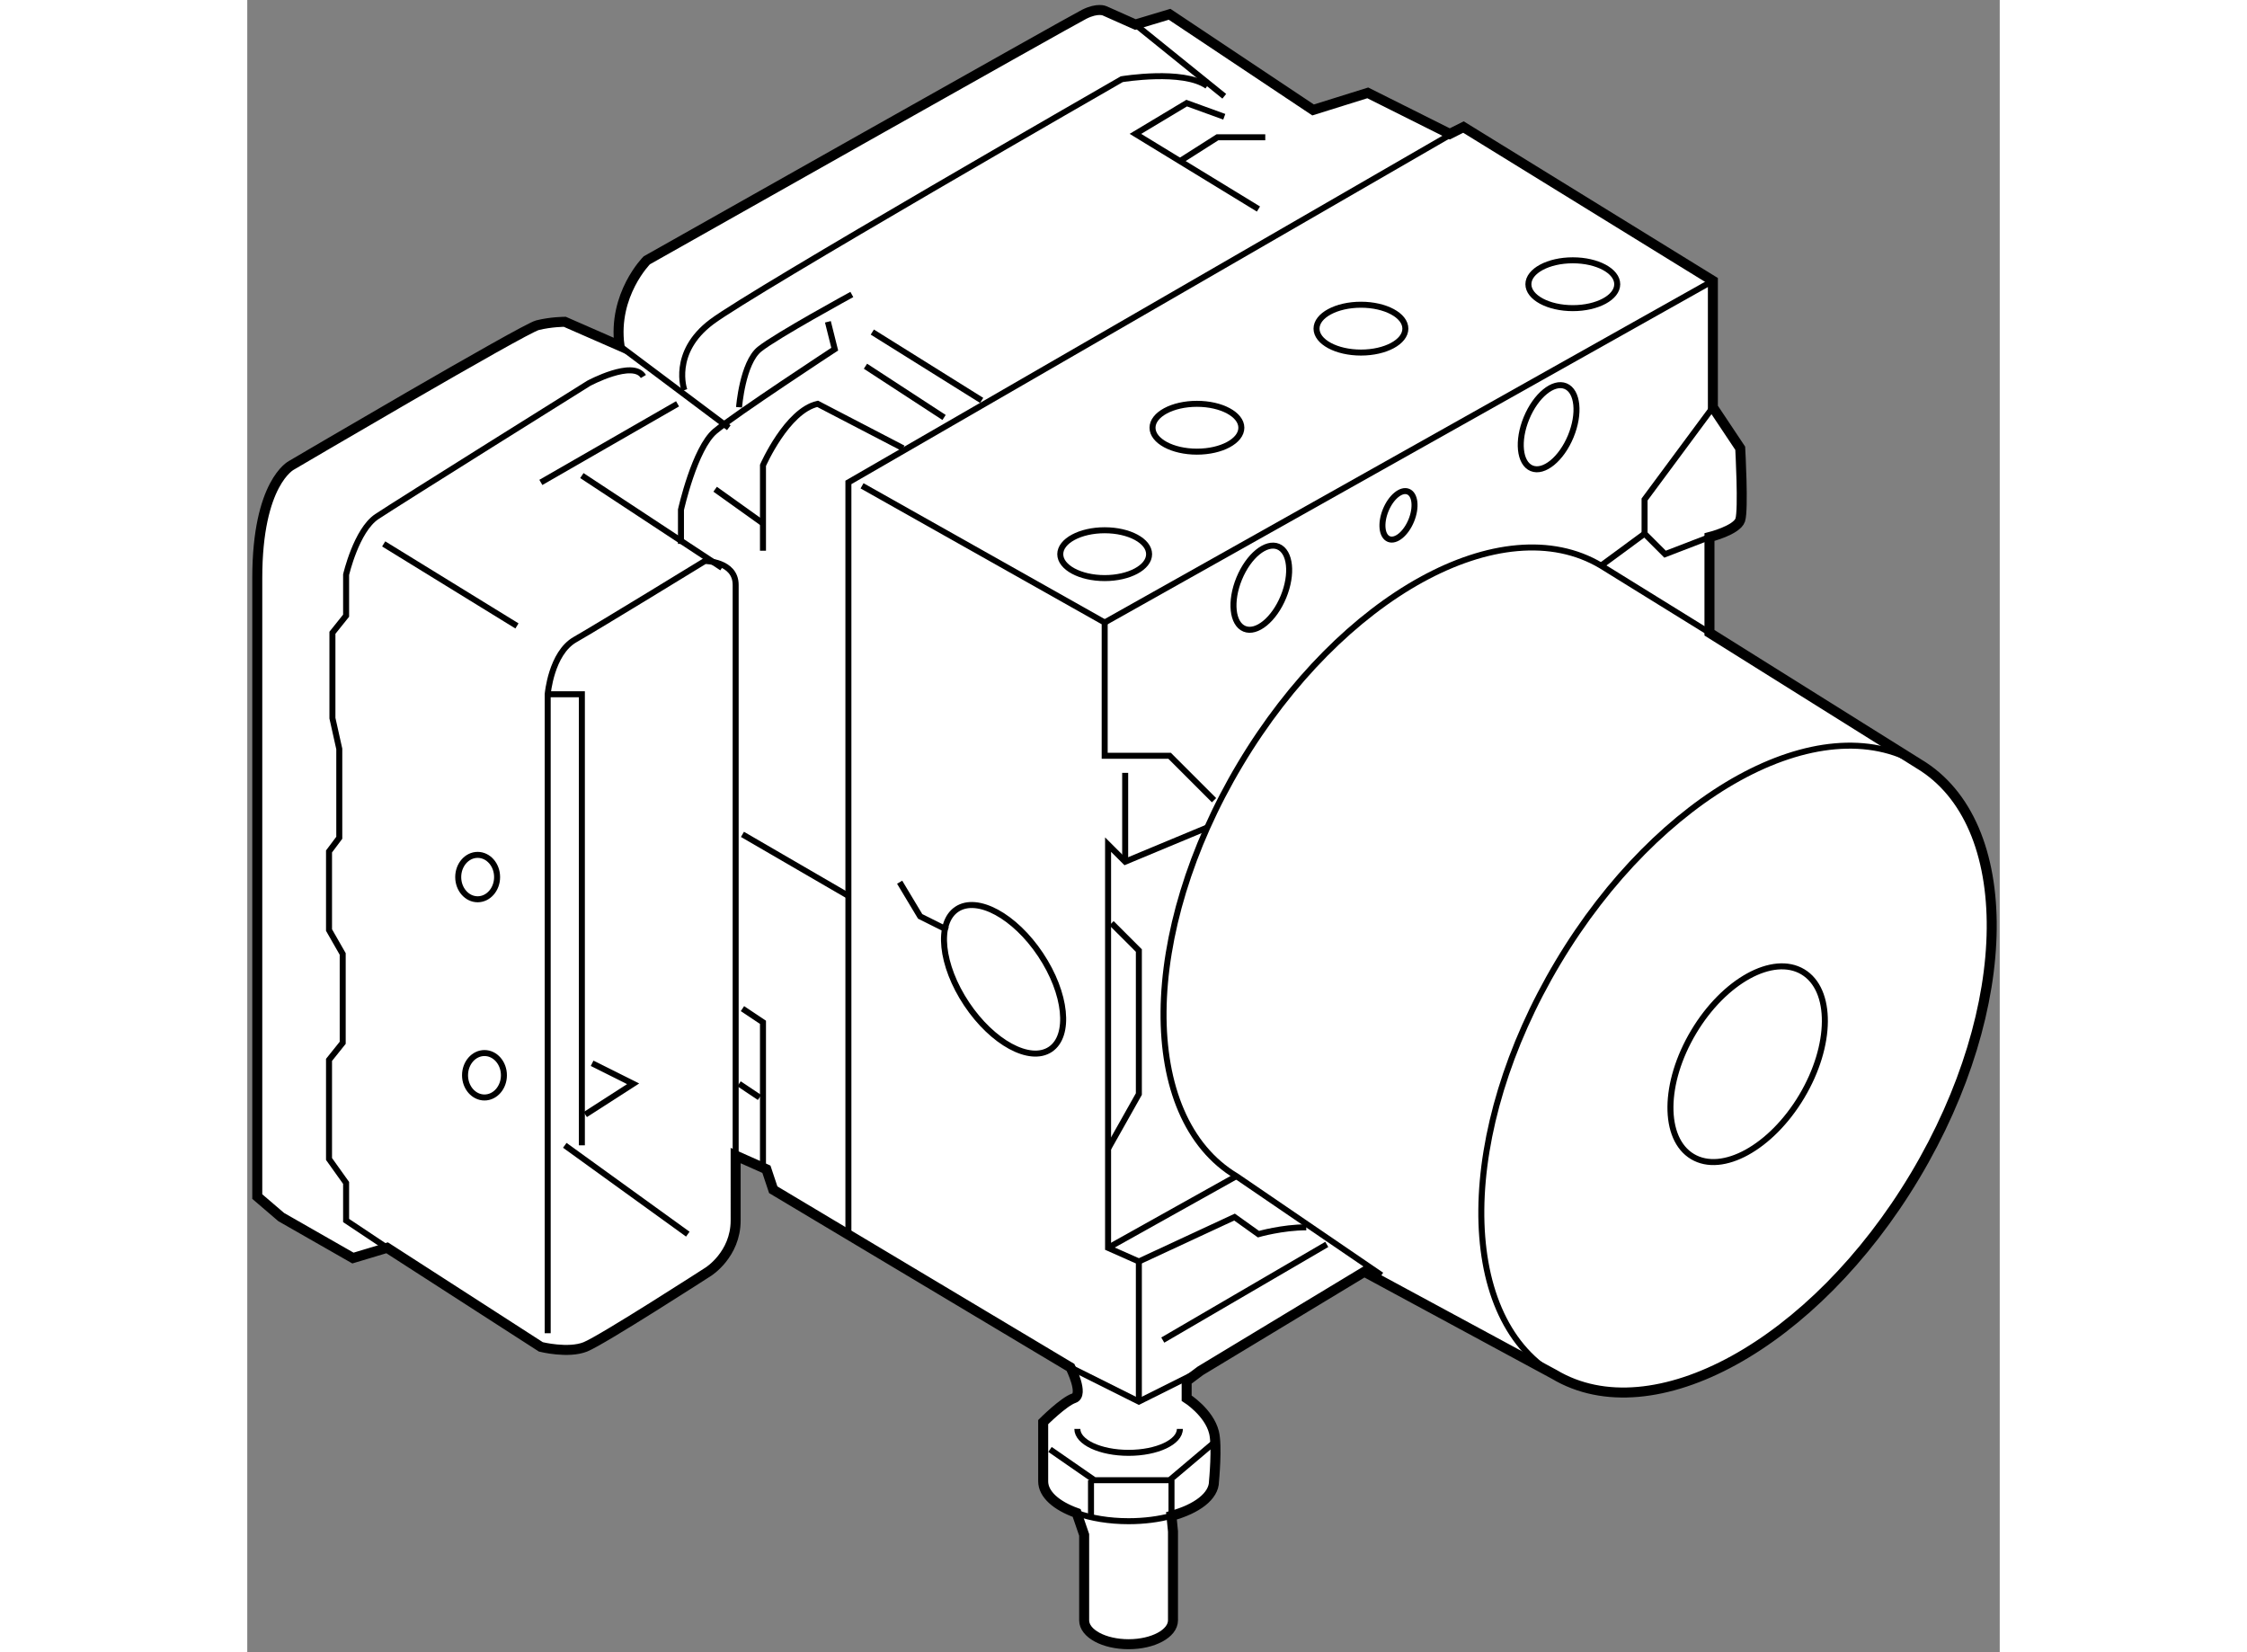 <?xml version="1.0" encoding="utf-8"?>
<!-- Generator: Adobe Illustrator 15.1.0, SVG Export Plug-In . SVG Version: 6.00 Build 0)  -->
<!DOCTYPE svg PUBLIC "-//W3C//DTD SVG 1.1//EN" "http://www.w3.org/Graphics/SVG/1.1/DTD/svg11.dtd">
<svg version="1.1" xmlns="http://www.w3.org/2000/svg" xmlns:xlink="http://www.w3.org/1999/xlink" x="0px" y="0px" width="244.8px"
	 height="180px" viewBox="5.117 7.529 87.628 82.615" enable-background="new 0 0 244.8 180" xml:space="preserve">
	
<rect x="5.117" y="7.529" width="87.628" height="82.615" fill="#808080" stroke="none"/>
	
<g><path fill="#FFFFFF" stroke="#000000" stroke-width="0.5" d="M70.466,76.25c4.931,2.946,13.011-1.499,18.046-9.929
				c5.036-8.429,5.12-17.651,0.189-20.597l-10.47-6.555v-4.784c0,0,1.367-0.342,1.538-0.854c0.171-0.512,0-3.588,0-3.588l-1.367-2.05
				V21.57l-12.472-7.688l-0.684,0.342l-4.101-2.051l-2.734,0.854l-7.176-4.784l-1.709,0.513L47.99,8.072c0,0-0.342-0.171-1.025,0.171
				c-0.684,0.341-21.87,12.302-21.87,12.302s-1.709,1.709-1.367,4.271l-2.733-1.196c0,0-0.684,0-1.367,0.171
				S7.325,30.796,7.325,30.796s-1.708,0.854-1.708,5.638v30.926l1.196,1.025l3.588,2.05l1.709-0.513l7.688,4.955
				c0,0,1.367,0.341,2.222,0c0.854-0.342,6.15-3.759,6.15-3.759s1.367-0.854,1.367-2.563V65.31l1.538,0.684l0.342,1.025l14.865,8.885
				c0,0,0.684,1.367,0.171,1.538c-0.513,0.171-1.538,1.196-1.538,1.196v2.961c0,0.646,0.656,1.219,1.674,1.583l0.375,1.095v4.271
				c0,0.661,0.995,1.196,2.221,1.196c1.227,0,2.221-0.535,2.221-1.196v-4.442l-0.077-0.781c1.272-0.346,2.127-0.989,2.127-1.725
				c0,0,0.17-1.765,0-2.449c-0.252-1.008-1.367-1.709-1.367-1.709v-0.854l0.684-0.513l8.201-4.955L70.466,76.25z"></path><path fill="none" stroke="#000000" stroke-width="0.3" d="M70.466,76.25c-4.931-2.945-4.846-12.167,0.19-20.597
				c5.035-8.429,13.115-12.875,18.046-9.93"></path><path fill="none" stroke="#000000" stroke-width="0.3" d="M61.83,71.291l-7.253-4.951c-4.931-2.945-4.847-12.167,0.19-20.597
				c5.035-8.429,13.115-12.875,18.046-9.93l5.42,3.355"></path><ellipse transform="matrix(0.859 0.513 -0.513 0.859 42.462 -32.494)" fill="none" stroke="#000000" stroke-width="0.3" cx="80.112" cy="60.697" rx="3.145" ry="5.377"></ellipse><path fill="none" stroke="#000000" stroke-width="0.3" d="M51.749,78.979c0,0.661-1.147,1.196-2.563,1.196
				s-2.563-0.535-2.563-1.196"></path><path fill="none" stroke="#000000" stroke-width="0.3" d="M46.589,83.182c0.719,0.258,1.62,0.411,2.597,0.411
				c0.782,0,1.515-0.097,2.145-0.269v-1.782"></path><polyline fill="none" stroke="#000000" stroke-width="0.3" points="45.256,80.004 47.477,81.542 51.236,81.542 53.458,79.663 		
				"></polyline><line fill="none" stroke="#000000" stroke-width="0.3" x1="47.306" y1="83.421" x2="47.306" y2="81.542"></line><polyline fill="none" stroke="#000000" stroke-width="0.3" points="46.281,75.904 49.699,77.612 52.774,76.075 		"></polyline><polyline fill="none" stroke="#000000" stroke-width="0.3" points="49.699,77.612 49.699,70.607 48.16,69.924 48.16,49.762 
				49.015,50.616 53.116,48.908 		"></polyline><polyline fill="none" stroke="#000000" stroke-width="0.3" points="78.403,27.892 74.986,32.505 74.986,34.214 76.011,35.239 
				78.232,34.384 		"></polyline><line fill="none" stroke="#000000" stroke-width="0.3" x1="49.015" y1="50.616" x2="49.015" y2="46.174"></line><line fill="none" stroke="#000000" stroke-width="0.3" x1="48.16" y1="69.924" x2="54.576" y2="66.339"></line><line fill="none" stroke="#000000" stroke-width="0.3" x1="50.895" y1="74.537" x2="59.096" y2="69.753"></line><polyline fill="none" stroke="#000000" stroke-width="0.3" points="35.175,69.069 35.175,31.651 65.931,13.881 		"></polyline><polyline fill="none" stroke="#000000" stroke-width="0.3" points="35.858,31.821 47.99,38.656 47.99,45.319 51.236,45.319 
				53.458,47.541 		"></polyline><polyline fill="none" stroke="#000000" stroke-width="0.3" points="48.332,53.692 49.699,55.059 49.699,62.235 48.16,64.968 		"></polyline><line fill="none" stroke="#000000" stroke-width="0.3" x1="47.99" y1="38.656" x2="78.403" y2="21.57"></line><path fill="none" stroke="#000000" stroke-width="0.3" d="M20.139,74.195V42.244c0,0,0.171-2.051,1.368-2.734
				c1.196-0.684,6.493-3.93,6.493-3.93s1.538,0,1.538,1.196v29.56"></path><line fill="none" stroke="#000000" stroke-width="0.3" x1="29.878" y1="49.25" x2="35.175" y2="52.325"></line><polyline fill="none" stroke="#000000" stroke-width="0.3" points="29.878,57.963 30.904,58.647 30.904,65.994 		"></polyline><line fill="none" stroke="#000000" stroke-width="0.3" x1="29.708" y1="61.722" x2="30.732" y2="62.406"></line><polyline fill="none" stroke="#000000" stroke-width="0.3" points="20.139,42.244 21.848,42.244 21.848,64.798 		"></polyline><line fill="none" stroke="#000000" stroke-width="0.3" x1="20.994" y1="64.798" x2="27.145" y2="69.24"></line><polyline fill="none" stroke="#000000" stroke-width="0.3" points="22.36,60.697 24.411,61.722 22.019,63.26 		"></polyline><path fill="none" stroke="#000000" stroke-width="0.3" d="M12.109,69.924l-2.05-1.367v-1.879l-0.854-1.196v-4.956l0.684-0.854
				v-4.442l-0.684-1.196v-3.93l0.513-0.684v-4.442L9.375,43.44v-4.271l0.684-0.854v-2.05c0,0,0.512-2.222,1.537-2.905
				c1.026-0.684,10.594-6.664,10.594-6.664s2.222-1.197,2.734-0.342"></path><line fill="none" stroke="#000000" stroke-width="0.3" x1="11.938" y1="34.726" x2="18.602" y2="38.827"></line><line fill="none" stroke="#000000" stroke-width="0.3" x1="19.797" y1="31.651" x2="26.632" y2="27.721"></line><path fill="none" stroke="#000000" stroke-width="0.3" d="M21.848,31.309c0.513,0.342,7.006,4.613,7.006,4.613"></path><path fill="none" stroke="#000000" stroke-width="0.3" d="M26.803,34.726v-1.708c0,0,0.683-3.076,1.709-3.93
				c1.025-0.854,5.98-4.101,5.98-4.101L34.15,23.62"></path><line fill="none" stroke="#000000" stroke-width="0.3" x1="23.727" y1="24.816" x2="29.195" y2="28.917"></line><path fill="none" stroke="#000000" stroke-width="0.3" d="M26.974,27.038c0,0-0.684-1.88,1.367-3.417
				c2.05-1.538,20.503-12.131,20.503-12.131s3.075-0.512,4.271,0.342"></path><line fill="none" stroke="#000000" stroke-width="0.3" x1="49.527" y1="8.755" x2="53.97" y2="12.343"></line><polyline fill="none" stroke="#000000" stroke-width="0.3" points="53.97,13.368 52.09,12.685 49.527,14.223 55.679,17.981 		"></polyline><path fill="none" stroke="#000000" stroke-width="0.3" d="M29.708,27.892c0,0,0.171-2.221,1.025-2.905
				c0.854-0.684,4.614-2.733,4.614-2.733"></path><line fill="none" stroke="#000000" stroke-width="0.3" x1="36.371" y1="24.133" x2="41.839" y2="27.55"></line><line fill="none" stroke="#000000" stroke-width="0.3" x1="28.512" y1="31.992" x2="30.904" y2="33.701"></line><path fill="none" stroke="#000000" stroke-width="0.3" d="M30.904,35.068v-4.271c0,0,1.196-2.734,2.733-3.076l4.272,2.221"></path><line fill="none" stroke="#000000" stroke-width="0.3" x1="36.029" y1="25.841" x2="39.959" y2="28.404"></line><ellipse fill="none" stroke="#000000" stroke-width="0.3" cx="16.637" cy="51.385" rx="0.972" ry="1.11"></ellipse><ellipse fill="none" stroke="#000000" stroke-width="0.3" cx="16.978" cy="61.295" rx="0.972" ry="1.111"></ellipse><ellipse fill="none" stroke="#000000" stroke-width="0.3" cx="47.99" cy="35.239" rx="2.221" ry="1.196"></ellipse><ellipse fill="none" stroke="#000000" stroke-width="0.3" cx="52.603" cy="28.917" rx="2.221" ry="1.196"></ellipse><ellipse fill="none" stroke="#000000" stroke-width="0.3" cx="60.804" cy="23.962" rx="2.221" ry="1.196"></ellipse><ellipse transform="matrix(-0.382 0.924 -0.924 -0.382 123.72 -24.925)" fill="none" stroke="#000000" stroke-width="0.3" cx="70.196" cy="28.914" rx="2.222" ry="1.197"></ellipse><ellipse transform="matrix(-0.38 0.925 -0.925 -0.38 111.217 -0.7)" fill="none" stroke="#000000" stroke-width="0.3" cx="55.843" cy="36.945" rx="2.221" ry="1.197"></ellipse><ellipse transform="matrix(-0.38 0.925 -0.925 -0.38 117.333 -12.042)" fill="none" stroke="#000000" stroke-width="0.3" cx="62.705" cy="33.323" rx="1.28" ry="0.69"></ellipse><ellipse fill="none" stroke="#000000" stroke-width="0.3" cx="71.398" cy="21.741" rx="2.221" ry="1.196"></ellipse><path fill="none" stroke="#000000" stroke-width="0.3" d="M51.749,15.589"></path><polyline fill="none" stroke="#000000" stroke-width="0.3" points="51.749,15.589 53.628,14.394 56.02,14.394 		"></polyline><ellipse transform="matrix(0.832 -0.555 0.555 0.832 -24.138 33.301)" fill="none" stroke="#000000" stroke-width="0.3" cx="42.92" cy="56.51" rx="2.221" ry="4.211"></ellipse><line fill="none" stroke="#000000" stroke-width="0.3" x1="74.986" y1="34.214" x2="72.812" y2="35.813"></line><path fill="none" stroke="#000000" stroke-width="0.3" d="M49.699,70.607l4.784-2.221l1.196,0.854c0,0,1.196-0.342,2.392-0.342"></path><polyline fill="none" stroke="#000000" stroke-width="0.3" points="37.738,51.642 38.763,53.35 40.13,54.034 		"></polyline></g>


</svg>